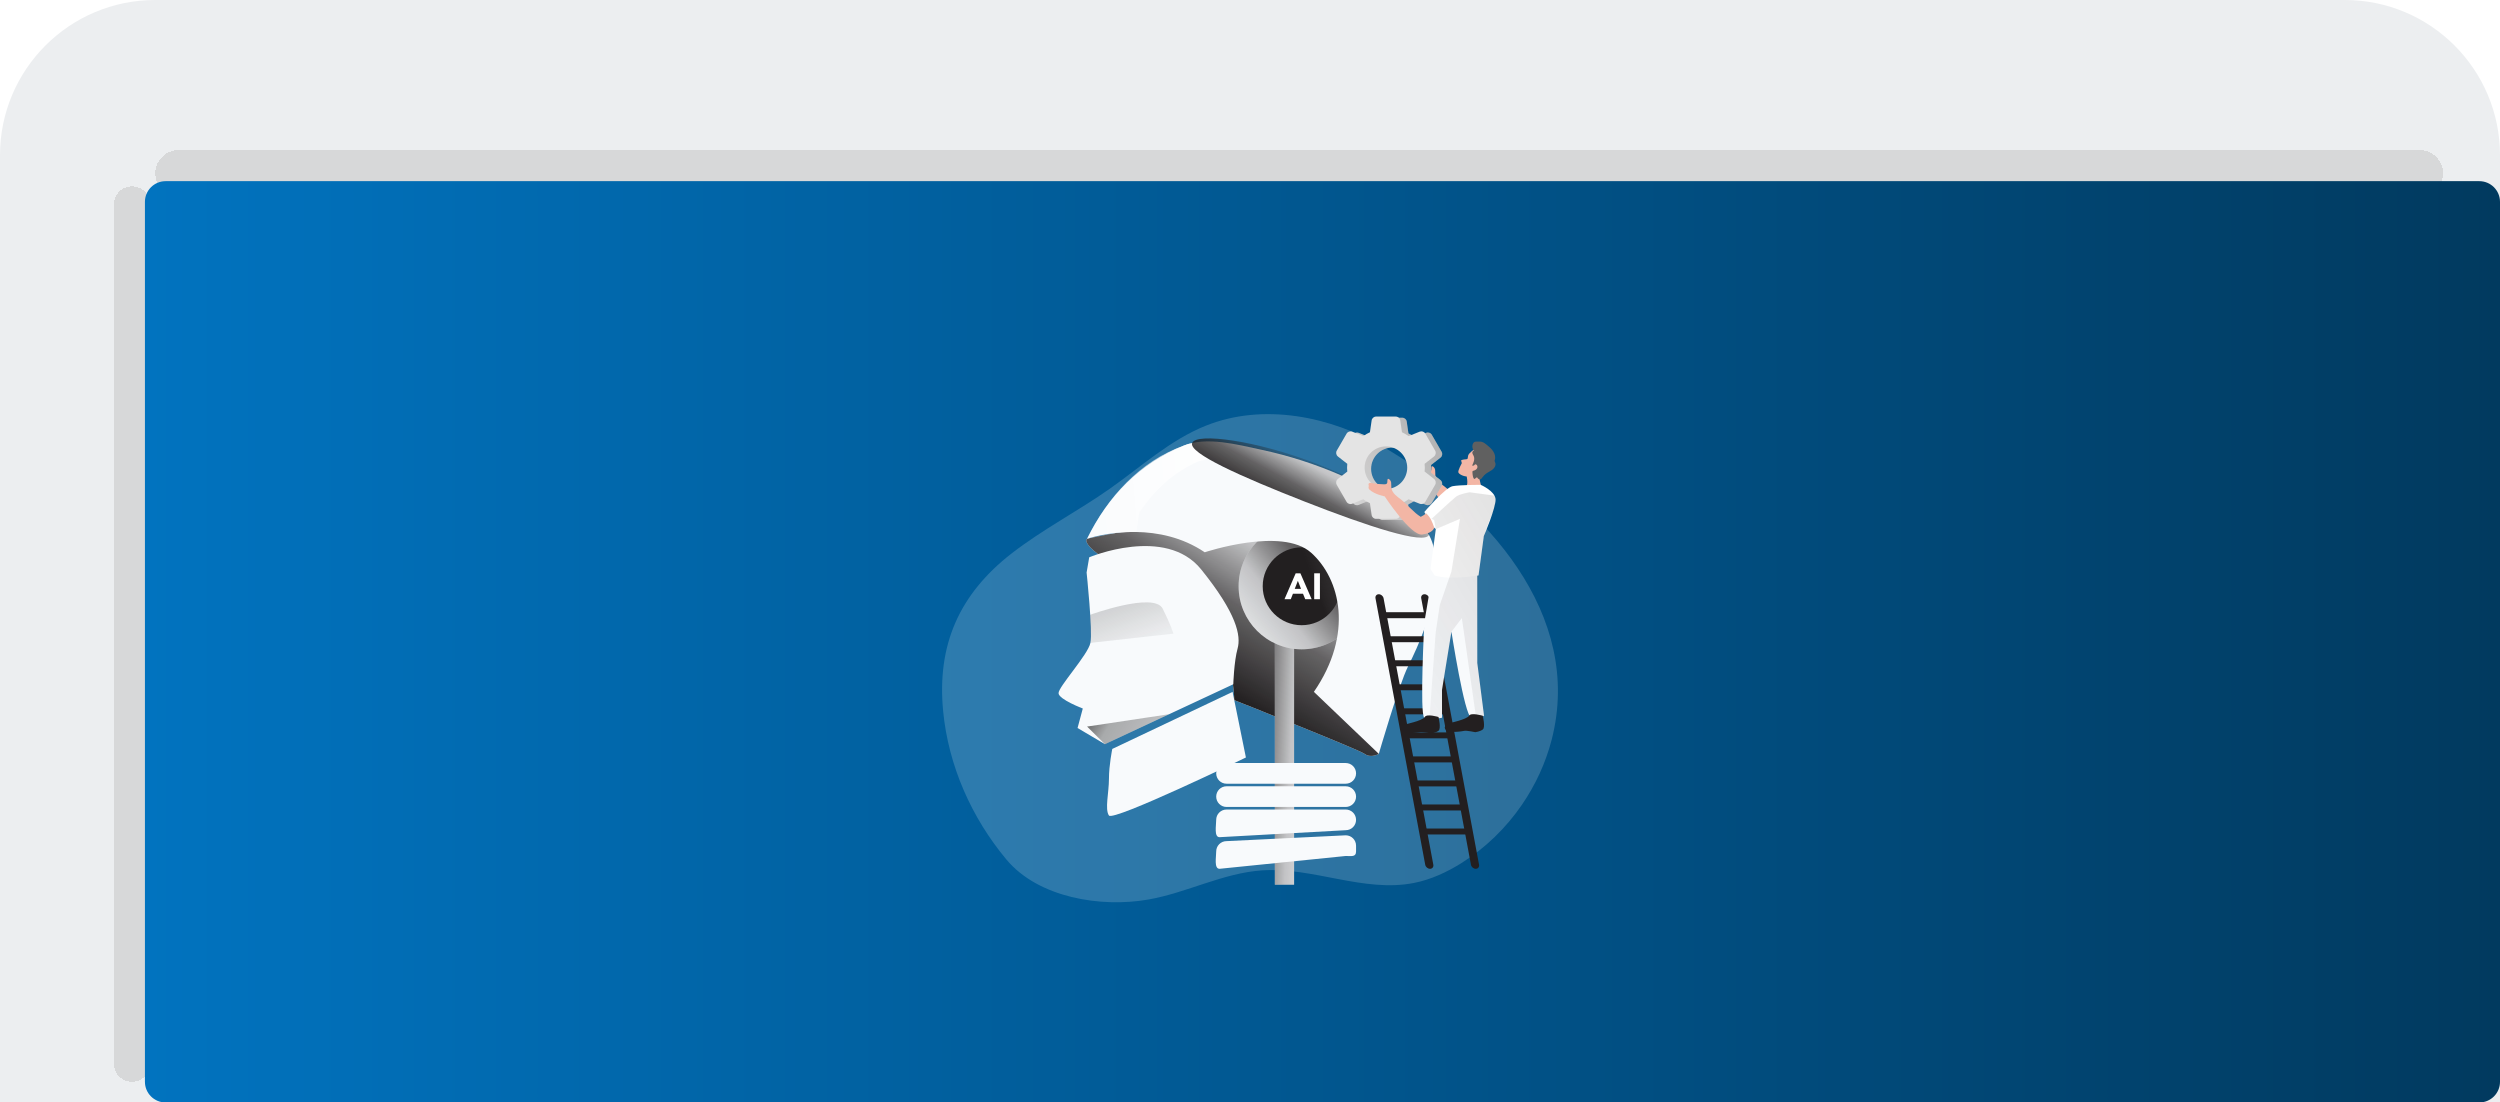 <svg width="483" height="213" viewBox="0 0 483 213" fill="none" xmlns="http://www.w3.org/2000/svg">
<path d="M0 30C0 13.431 13.431 0 30 0H453C469.569 0 483 13.431 483 30V213H0V30Z" fill="#ECEEF0"/>
<g filter="url(#filter0_d_9507_1771)">
<path d="M36 38.5C36 36.015 38.015 34 40.5 34H473.5C475.985 34 478 36.015 478 38.5V38.5C478 40.985 475.985 43 473.5 43H40.5C38.015 43 36 40.985 36 38.5V38.5Z" fill="#CFCFCF" fill-opacity="0.7" shape-rendering="crispEdges"/>
</g>
<g filter="url(#filter1_d_9507_1771)">
<path d="M31.5 213C29.567 213 28 211.433 28 209.5L28 43.5C28 41.567 29.567 40 31.5 40V40C33.433 40 35 41.567 35 43.5L35 209.5C35 211.433 33.433 213 31.5 213V213Z" fill="#CFCFCF" fill-opacity="0.7" shape-rendering="crispEdges"/>
</g>
<path d="M28 39C28 36.791 29.791 35 32 35H479C481.209 35 483 36.791 483 39V209C483 211.209 481.209 213 479 213H32C29.791 213 28 211.209 28 209V39Z" fill="url(#paint0_linear_9507_1771)"/>
<path opacity="0.18" d="M294.019 155.503C296.647 151.677 298.623 147.405 299.783 142.91C306.037 118.646 286.909 97.762 267.323 86.388C256.994 80.389 244.051 77.809 232.961 82.246C226.083 84.999 220.491 90.144 214.432 94.41C208.237 98.77 201.446 102.268 195.461 106.912C185.302 114.794 180.977 124.655 182.216 137.417C183.238 147.932 187.688 157.968 194.437 166.057C200.6 173.444 212.711 175.405 221.872 173.787C229.333 172.471 236.286 168.664 243.846 168.156C253.693 167.494 263.519 172.508 273.199 170.582C276.468 169.93 279.546 168.505 282.368 166.733C286.97 163.844 290.941 159.982 294.019 155.505V155.503Z" fill="#F8FAFC"/>
<path d="M210.025 104.088C210.025 104.088 208.37 105.189 216.363 109.738C224.357 114.286 234.286 119.255 236.345 124.636C238.402 130.015 238.46 135.266 238.46 135.266C238.46 135.266 262.448 144.775 263.658 145.653C264.869 146.531 266.385 145.653 266.385 145.653L263.658 114.989C263.658 114.989 255.88 103.045 243.7 101.087C231.52 99.13 210.025 104.088 210.025 104.088Z" fill="#F8FAFC"/>
<path d="M210.025 104.088C210.025 104.088 208.37 105.189 216.363 109.738C224.357 114.286 234.286 119.255 236.345 124.636C238.402 130.015 238.46 135.266 238.46 135.266C238.46 135.266 262.448 144.775 263.658 145.653C264.869 146.531 266.385 145.653 266.385 145.653L263.658 114.989C263.658 114.989 255.88 103.045 243.7 101.087C231.52 99.13 210.025 104.088 210.025 104.088Z" fill="url(#paint1_linear_9507_1771)"/>
<path d="M250.02 123.336H246.299V170.923H250.02V123.336Z" fill="#F8FAFC"/>
<path d="M250.02 123.336H246.299V170.923H250.02V123.336Z" fill="url(#paint2_linear_9507_1771)"/>
<path d="M259.993 147.417H236.968C235.865 147.417 234.971 148.311 234.971 149.415C234.971 150.518 235.865 151.412 236.968 151.412H259.993C261.097 151.412 261.991 150.518 261.991 149.415C261.991 148.311 261.097 147.417 259.993 147.417Z" fill="#F8FAFC"/>
<path d="M259.993 151.909H236.968C235.865 151.909 234.971 152.804 234.971 153.907C234.971 155.01 235.865 155.905 236.968 155.905H259.993C261.097 155.905 261.991 155.01 261.991 153.907C261.991 152.804 261.097 151.909 259.993 151.909Z" fill="#F8FAFC"/>
<path d="M259.992 160.395L235.619 161.743C234.515 161.743 234.97 159.501 234.97 158.397C234.97 157.293 235.864 156.399 236.967 156.399H259.992C261.096 156.399 261.99 157.293 261.99 158.397C261.99 159.501 261.096 160.395 259.992 160.395Z" fill="#F8FAFC"/>
<path d="M259.992 165.377L235.619 167.851C234.515 167.851 234.97 165.609 234.97 164.505C234.97 163.401 235.864 162.507 236.967 162.507L259.992 161.382C261.096 161.382 261.99 162.276 261.99 163.379V164.505C261.99 165.609 261.096 165.377 259.992 165.377Z" fill="#F8FAFC"/>
<path d="M251.479 125.447C258.206 125.447 263.659 119.994 263.659 113.267C263.659 106.54 258.206 101.087 251.479 101.087C244.752 101.087 239.299 106.54 239.299 113.267C239.299 119.994 244.752 125.447 251.479 125.447Z" fill="#F8FAFC"/>
<path d="M251.479 125.447C258.206 125.447 263.659 119.994 263.659 113.267C263.659 106.54 258.206 101.087 251.479 101.087C244.752 101.087 239.299 106.54 239.299 113.267C239.299 119.994 244.752 125.447 251.479 125.447Z" fill="url(#paint3_linear_9507_1771)"/>
<path d="M251.478 120.79C255.632 120.79 259 117.422 259 113.268C259 109.113 255.632 105.745 251.478 105.745C247.323 105.745 243.955 109.113 243.955 113.268C243.955 117.422 247.323 120.79 251.478 120.79Z" fill="url(#paint4_linear_9507_1771)"/>
<path d="M210.437 107.671C210.437 107.671 225.182 101.47 232.071 110.014C238.961 118.558 239.788 122.83 239.099 125.309C238.41 127.788 238.272 132.199 238.272 132.199L213.467 143.775L208.184 140.652L209.195 136.885C209.195 136.885 204.601 135.14 204.511 133.946C204.418 132.752 210.206 126.506 210.666 124.208C211.126 121.912 209.932 110.613 209.932 110.613L210.437 107.673V107.671Z" fill="#F8FAFC"/>
<path d="M214.892 144.693L238.135 133.67L240.708 146.347C240.708 146.347 215.076 158.748 214.249 157.557C213.421 156.365 214.249 153.146 214.249 150.484C214.249 147.821 214.892 144.696 214.892 144.696V144.693Z" fill="#F8FAFC"/>
<path d="M210.629 118.777C210.629 118.777 222.977 114.284 224.631 117.593C226.286 120.899 226.698 122.416 226.698 122.416L210.666 124.206L210.629 118.777Z" fill="url(#paint5_linear_9507_1771)"/>
<path d="M272.034 128.752C270.241 132.337 266.384 145.648 266.384 145.648L253.842 133.667C261.559 122.458 258.968 111.853 253.313 106.785C247.663 101.715 232.757 106.7 232.757 106.7C228.386 103.748 223.593 102.849 219.528 102.779C214.115 102.692 210.021 104.083 210.021 104.083C214.091 95.813 220.124 89.591 228.668 86.099C233.118 84.279 239.066 85.907 243.676 86.888C249.025 88.027 254.257 89.713 259.263 91.913C262.767 93.453 266.161 95.246 269.406 97.278C272.093 98.96 275.152 101.08 276.45 104.109C277.729 107.097 277.532 110.94 277.08 114.076C276.335 119.239 274.354 124.113 272.034 128.749V128.752Z" fill="#F8FAFC"/>
<path d="M250.325 110.762H251.237L253.416 115.77H252.171L251.74 114.709H249.795L249.378 115.77H248.162L250.327 110.762H250.325ZM250.748 112.219L250.138 113.775H251.362L250.748 112.219Z" fill="white"/>
<path d="M253.904 110.762H255.008V115.77H253.904V110.762Z" fill="white"/>
<path d="M233.296 88.425C233.304 88.88 231.94 88.96 231.477 89.162C230.4 89.63 229.357 90.181 228.36 90.806C226.644 91.881 225.069 93.171 223.657 94.621C222.675 95.629 221.765 96.717 220.962 97.874C220.72 98.222 220.151 98.826 220.082 99.262C220.082 99.262 219.534 102.784 219.528 102.784C214.115 102.696 210.021 104.087 210.021 104.087C213.972 96.06 220.191 89.072 228.804 86.055C229.615 85.771 230.081 85.457 230.724 85.997C231.474 86.622 232.115 87.353 232.924 87.955C233.185 88.149 233.291 88.3 233.294 88.428L233.296 88.425Z" fill="url(#paint6_linear_9507_1771)"/>
<path d="M276.067 103.332C275.296 105.298 264.212 101.678 251.981 96.874C239.75 92.07 229.554 87.537 230.328 85.572C231.103 83.606 242.549 84.952 254.779 89.756C267.01 94.56 276.841 101.367 276.07 103.332H276.067Z" fill="url(#paint7_linear_9507_1771)"/>
<path d="M221.221 138.686L225.871 137.986L213.47 143.774L210.025 140.372L221.221 138.686Z" fill="url(#paint8_linear_9507_1771)"/>
<path d="M276.283 167.853C275.849 167.853 275.434 167.502 275.354 167.071L265.744 115.587C265.664 115.153 265.949 114.805 266.38 114.805C266.813 114.805 267.228 115.156 267.308 115.587L276.919 167.071C276.998 167.505 276.714 167.853 276.283 167.853Z" fill="#231F20"/>
<path d="M285.117 167.853C284.683 167.853 284.268 167.502 284.188 167.071L274.578 115.587C274.498 115.153 274.783 114.805 275.214 114.805C275.647 114.805 276.062 115.156 276.142 115.587L285.753 167.071C285.832 167.505 285.548 167.853 285.117 167.853Z" fill="#231F20"/>
<path d="M275.613 119.433H267.516L267.301 118.281H275.398L275.613 119.433Z" fill="#231F20"/>
<path d="M276.48 124.075H268.383L268.168 122.926H276.265L276.48 124.075Z" fill="#231F20"/>
<path d="M277.348 128.719H269.251L269.035 127.567H277.132L277.348 128.719Z" fill="#231F20"/>
<path d="M278.215 133.361H270.118L269.902 132.212H277.999L278.215 133.361Z" fill="#231F20"/>
<path d="M279.079 138.005H270.982L270.77 136.854H278.867L279.079 138.005Z" fill="#231F20"/>
<path d="M279.947 142.647H271.85L271.637 141.498H279.734L279.947 142.647Z" fill="#231F20"/>
<path d="M280.813 147.291H272.715L272.5 146.14H280.597L280.813 147.291Z" fill="#231F20"/>
<path d="M281.68 151.933H273.583L273.367 150.784H281.464L281.68 151.933Z" fill="#231F20"/>
<path d="M282.547 156.578H274.45L274.234 155.426H282.331L282.547 156.578Z" fill="#231F20"/>
<path d="M283.414 161.222H275.317L275.102 160.07H283.199L283.414 161.222Z" fill="#231F20"/>
<path d="M285.409 110.147V128.062L286.718 138.287C286.718 138.287 285.508 138.843 284.231 138.603C282.954 138.364 280.416 122.037 280.416 122.037L278.594 133.294V138.664C278.594 138.664 276.137 139.199 275.187 138.664C274.235 138.13 275.187 120.215 275.187 120.215L276.932 109.83L285.415 110.147H285.409Z" fill="#F8FAFC"/>
<path d="M285.582 99.501C285.582 99.501 285.457 100.538 283.265 100.833C281.073 101.131 276.019 93.463 276.019 93.463C276.019 93.463 274.147 93.119 273.078 92.162C272.982 92.074 272.883 91.859 272.902 91.731C272.921 91.603 272.971 91.473 272.945 91.345C272.929 91.273 272.891 91.207 272.889 91.132C272.889 91.005 273.003 90.898 273.128 90.869C273.253 90.84 273.383 90.866 273.508 90.89C274.304 91.045 275.112 91.127 275.921 91.135C276.105 91.135 276.309 91.124 276.432 90.989C276.647 90.747 276.437 90.31 276.653 90.068C276.993 90.103 277.216 90.457 277.27 90.794C277.323 91.132 277.264 91.481 277.31 91.819C277.379 92.332 277.682 92.787 278.049 93.154C278.416 93.521 278.85 93.811 279.254 94.133C280.552 95.17 281.576 96.546 282.991 97.415C283.364 97.229 283.715 97.006 284.045 96.75C284.859 97.482 285.25 98.461 285.585 99.501H285.582Z" fill="#F3B6A5"/>
<path d="M259.505 93.878L261.401 97.163C261.617 97.544 262.077 97.709 262.487 97.549L264.636 96.684C265.038 96.974 265.469 97.224 265.921 97.432L266.251 99.712C266.312 100.145 266.684 100.467 267.123 100.462H270.908C271.347 100.462 271.72 100.14 271.778 99.704L272.108 97.432C272.56 97.227 272.991 96.977 273.395 96.684L275.537 97.546C275.949 97.703 276.412 97.536 276.63 97.153L278.518 93.886C278.737 93.506 278.643 93.024 278.303 92.75L276.486 91.33C276.542 90.835 276.542 90.335 276.486 89.838L278.303 88.417C278.649 88.143 278.739 87.656 278.518 87.276L276.627 84.004C276.414 83.624 275.952 83.459 275.542 83.618L273.395 84.48C272.994 84.19 272.563 83.94 272.111 83.733L271.781 81.453C271.72 81.02 271.347 80.701 270.911 80.703H267.126C266.684 80.701 266.312 81.025 266.251 81.461L265.923 83.736C265.471 83.94 265.04 84.19 264.639 84.483L262.497 83.621C262.085 83.464 261.622 83.632 261.404 84.015L259.515 87.279C259.3 87.659 259.39 88.141 259.731 88.415L261.548 89.835C261.492 90.33 261.492 90.83 261.548 91.327L259.731 92.748C259.39 93.019 259.297 93.495 259.51 93.876L259.505 93.878ZM264.897 90.585C264.897 88.313 266.74 86.47 269.012 86.47C271.283 86.47 273.127 88.313 273.127 90.585C273.127 92.857 271.283 94.7 269.012 94.7C266.74 94.697 264.899 92.857 264.897 90.585Z" fill="#E4E4E4"/>
<path d="M259.505 93.878L261.401 97.163C261.617 97.544 262.077 97.709 262.487 97.549L264.636 96.684C265.038 96.974 265.469 97.224 265.921 97.432L266.251 99.712C266.312 100.145 266.684 100.467 267.123 100.462H270.908C271.347 100.462 271.72 100.14 271.778 99.704L272.108 97.432C272.56 97.227 272.991 96.977 273.395 96.684L275.537 97.546C275.949 97.703 276.412 97.536 276.63 97.153L278.518 93.886C278.737 93.506 278.643 93.024 278.303 92.75L276.486 91.33C276.542 90.835 276.542 90.335 276.486 89.838L278.303 88.417C278.649 88.143 278.739 87.656 278.518 87.276L276.627 84.004C276.414 83.624 275.952 83.459 275.542 83.618L273.395 84.48C272.994 84.19 272.563 83.94 272.111 83.733L271.781 81.453C271.72 81.02 271.347 80.701 270.911 80.703H267.126C266.684 80.701 266.312 81.025 266.251 81.461L265.923 83.736C265.471 83.94 265.04 84.19 264.639 84.483L262.497 83.621C262.085 83.464 261.622 83.632 261.404 84.015L259.515 87.279C259.3 87.659 259.39 88.141 259.731 88.415L261.548 89.835C261.492 90.33 261.492 90.83 261.548 91.327L259.731 92.748C259.39 93.019 259.297 93.495 259.51 93.876L259.505 93.878ZM264.897 90.585C264.897 88.313 266.74 86.47 269.012 86.47C271.283 86.47 273.127 88.313 273.127 90.585C273.127 92.857 271.283 94.7 269.012 94.7C266.74 94.697 264.899 92.857 264.897 90.585Z" fill="url(#paint9_linear_9507_1771)"/>
<path d="M258.253 93.654L260.149 96.94C260.365 97.32 260.825 97.485 261.235 97.325L263.384 96.461C263.786 96.751 264.217 97.001 264.669 97.208L264.999 99.488C265.06 99.921 265.432 100.243 265.871 100.238H269.656C270.095 100.238 270.468 99.916 270.526 99.48L270.856 97.208C271.308 97.003 271.739 96.753 272.143 96.461L274.285 97.323C274.697 97.48 275.16 97.312 275.378 96.929L277.267 93.662C277.485 93.282 277.392 92.801 277.051 92.527L275.234 91.106C275.29 90.611 275.29 90.111 275.234 89.614L277.051 88.194C277.397 87.919 277.487 87.433 277.267 87.052L275.375 83.781C275.162 83.4 274.7 83.235 274.29 83.395L272.143 84.257C271.742 83.967 271.311 83.717 270.859 83.509L270.529 81.23C270.468 80.796 270.095 80.477 269.659 80.48H265.874C265.432 80.477 265.06 80.801 264.999 81.238L264.671 83.512C264.219 83.717 263.788 83.967 263.387 84.259L261.245 83.397C260.833 83.241 260.37 83.408 260.152 83.791L258.263 87.055C258.048 87.435 258.138 87.917 258.479 88.191L260.296 89.611C260.24 90.106 260.24 90.606 260.296 91.104L258.479 92.524C258.138 92.795 258.045 93.271 258.258 93.652L258.253 93.654ZM263.645 90.361C263.645 88.09 265.488 86.246 267.76 86.246C270.031 86.246 271.875 88.09 271.875 90.361C271.875 92.633 270.031 94.476 267.76 94.476C265.488 94.474 263.647 92.633 263.645 90.361Z" fill="#E4E4E4"/>
<path d="M284.92 86.744C284.92 86.744 283.805 87.486 283.656 87.978C283.508 88.471 283.715 88.707 283.21 88.737C282.704 88.766 282.273 88.885 282.289 88.96C282.305 89.034 282.422 89.481 282.422 89.481C282.422 89.481 281.635 90.907 281.755 91.263C281.874 91.62 282.765 92.096 283.656 92.067C284.548 92.037 285.38 91.83 285.38 91.83C285.38 91.83 286.747 90.582 286.718 90.048C286.689 89.513 286.005 86.659 284.92 86.749V86.744Z" fill="#F3B6A5"/>
<path d="M283.289 91.638C283.289 91.638 283.744 93.561 283.289 93.897C282.834 94.232 284.478 94.788 285.289 94.53C286.101 94.272 286.181 94.094 286.181 94.094C286.181 94.094 285.566 91.596 285.704 91.043C285.843 90.489 283.286 91.636 283.286 91.636L283.289 91.638Z" fill="#F3B6A5"/>
<path d="M284.771 85.456C284.614 85.589 284.521 85.789 284.481 85.991C284.407 86.374 284.508 86.786 284.75 87.09C284.545 87.082 284.42 87.337 284.457 87.539C284.495 87.741 284.633 87.909 284.715 88.098C284.846 88.393 284.843 88.731 284.769 89.045C284.694 89.359 284.553 89.651 284.412 89.941C284.561 90.007 284.753 89.965 284.859 89.843C284.894 89.803 284.92 89.757 284.965 89.728C285.027 89.691 285.104 89.699 285.17 89.728C285.439 89.84 285.513 90.218 285.375 90.473C285.237 90.728 284.955 90.875 284.673 90.947C284.62 90.96 284.561 90.973 284.524 91.013C284.473 91.066 284.471 91.146 284.473 91.218C284.481 91.5 284.513 91.779 284.572 92.056C284.614 92.253 284.689 92.471 284.872 92.548C285.035 92.428 285.194 92.311 285.356 92.191C285.481 92.447 285.753 92.692 286.024 92.601C286.192 92.545 286.293 92.383 286.394 92.239C286.62 91.917 286.907 91.635 287.232 91.415C287.625 91.149 288.075 90.965 288.434 90.654C288.793 90.343 289.048 89.837 288.881 89.396C288.836 89.279 288.764 89.167 288.761 89.042C288.761 88.962 288.788 88.885 288.809 88.808C288.963 88.255 288.788 87.653 288.471 87.175C288.155 86.696 287.708 86.323 287.264 85.959C286.979 85.725 286.681 85.486 286.327 85.379C286.019 85.289 285.716 85.326 285.402 85.321C285.168 85.321 284.963 85.289 284.769 85.456H284.771Z" fill="#606060"/>
<path d="M286.082 93.673C286.082 93.673 288.819 94.849 288.936 96.434C289.054 98.02 286.675 103.568 286.675 103.568L285.646 111.179C285.646 111.179 280.097 112.131 277.163 111.179L276.371 109.91L277.4 102.22L276.767 101.664L275.182 98.916C275.182 98.916 279.225 94.195 280.643 93.931C282.06 93.668 286.08 93.668 286.08 93.668L286.082 93.673Z" fill="white"/>
<path d="M277.918 138.526C277.918 138.526 278.474 140.766 277.918 141.181C277.363 141.596 276.471 141.697 276.471 141.697C276.471 141.697 274.806 141.341 274.351 141.439C273.897 141.537 271.399 141.934 270.766 141.221C270.133 140.508 271.322 139.992 271.322 139.992C271.322 139.992 274.907 139.218 275.266 138.526C275.623 137.832 277.921 138.526 277.921 138.526H277.918Z" fill="#231F20"/>
<path d="M286.469 138.287C286.469 138.287 287.025 140.527 286.469 140.942C285.913 141.357 285.022 141.458 285.022 141.458C285.022 141.458 283.357 141.101 282.902 141.2C282.447 141.298 279.95 141.695 279.317 140.982C278.683 140.269 279.872 139.753 279.872 139.753C279.872 139.753 283.458 138.979 283.817 138.287C284.174 137.593 286.472 138.287 286.472 138.287H286.469Z" fill="#231F20"/>
<path d="M277.08 101.937C277.08 101.937 276.955 102.975 274.763 103.27C272.572 103.568 267.518 95.899 267.518 95.899C267.518 95.899 265.645 95.556 264.576 94.598C264.48 94.51 264.381 94.295 264.4 94.167C264.419 94.04 264.469 93.909 264.443 93.782C264.427 93.71 264.389 93.643 264.387 93.569C264.387 93.441 264.501 93.335 264.626 93.305C264.751 93.276 264.881 93.303 265.006 93.327C265.802 93.481 266.61 93.564 267.419 93.572C267.603 93.572 267.807 93.561 267.93 93.425C268.145 93.183 267.935 92.747 268.151 92.505C268.491 92.54 268.715 92.893 268.768 93.231C268.821 93.569 268.762 93.917 268.808 94.255C268.877 94.769 269.18 95.223 269.547 95.591C269.914 95.955 270.348 96.248 270.752 96.569C272.05 97.607 273.074 98.982 274.489 99.852C274.862 99.666 275.213 99.442 275.543 99.187C276.357 99.918 276.748 100.897 277.083 101.937H277.08Z" fill="#F3B6A5"/>
<path opacity="0.51" d="M276.586 100.238C276.586 100.238 280.589 96.509 281.318 95.953C282.049 95.397 283.927 95.112 283.927 95.112L288.723 95.751C288.723 95.751 289.412 96.889 288.271 99.398C287.13 101.906 286.622 103.965 286.622 103.965L285.648 111.179L285.411 127.625L286.72 138.289L285.217 138.904L282.432 119.414L280.416 122.042C280.416 122.042 278.166 135.438 278.594 138.667C279.022 141.896 278.166 138.904 278.166 138.904H276.168L277.378 122.196L278.166 116.906L280.413 110.421L282.063 100.241L277.402 102.222L277.078 100.462" fill="url(#paint10_linear_9507_1771)"/>
<defs>
<filter id="filter0_d_9507_1771" x="26" y="25" width="452" height="18" filterUnits="userSpaceOnUse" color-interpolation-filters="sRGB">
<feFlood flood-opacity="0" result="BackgroundImageFix"/>
<feColorMatrix in="SourceAlpha" type="matrix" values="0 0 0 0 0 0 0 0 0 0 0 0 0 0 0 0 0 0 127 0" result="hardAlpha"/>
<feOffset dx="-6" dy="-5"/>
<feGaussianBlur stdDeviation="2"/>
<feComposite in2="hardAlpha" operator="out"/>
<feColorMatrix type="matrix" values="0 0 0 0 0.592 0 0 0 0 0.58 0 0 0 0 0.58 0 0 0 0.25 0"/>
<feBlend mode="normal" in2="BackgroundImageFix" result="effect1_dropShadow_9507_1771"/>
<feBlend mode="normal" in="SourceGraphic" in2="effect1_dropShadow_9507_1771" result="shape"/>
</filter>
<filter id="filter1_d_9507_1771" x="18" y="32" width="17" height="181" filterUnits="userSpaceOnUse" color-interpolation-filters="sRGB">
<feFlood flood-opacity="0" result="BackgroundImageFix"/>
<feColorMatrix in="SourceAlpha" type="matrix" values="0 0 0 0 0 0 0 0 0 0 0 0 0 0 0 0 0 0 127 0" result="hardAlpha"/>
<feOffset dx="-6" dy="-4"/>
<feGaussianBlur stdDeviation="2"/>
<feComposite in2="hardAlpha" operator="out"/>
<feColorMatrix type="matrix" values="0 0 0 0 0.593 0 0 0 0 0.581 0 0 0 0 0.581 0 0 0 0.25 0"/>
<feBlend mode="normal" in2="BackgroundImageFix" result="effect1_dropShadow_9507_1771"/>
<feBlend mode="normal" in="SourceGraphic" in2="effect1_dropShadow_9507_1771" result="shape"/>
</filter>
<linearGradient id="paint0_linear_9507_1771" x1="28" y1="124" x2="483" y2="124" gradientUnits="userSpaceOnUse">
<stop stop-color="#0173BF"/>
<stop offset="1" stop-color="#013A5F"/>
</linearGradient>
<linearGradient id="paint1_linear_9507_1771" x1="233.8" y1="132.084" x2="274.588" y2="65.111" gradientUnits="userSpaceOnUse">
<stop stop-color="#221F20"/>
<stop offset="0.2" stop-color="#221F20" stop-opacity="0.69"/>
<stop offset="0.23" stop-color="#221F20" stop-opacity="0.6"/>
<stop offset="0.35" stop-color="#221F20" stop-opacity="0.25"/>
<stop offset="0.52" stop-color="#221F20" stop-opacity="0.06"/>
<stop offset="1" stop-color="#221F20" stop-opacity="0"/>
</linearGradient>
<linearGradient id="paint2_linear_9507_1771" x1="236.364" y1="146.598" x2="273.019" y2="148.249" gradientUnits="userSpaceOnUse">
<stop stop-color="#221F20"/>
<stop offset="0.2" stop-color="#221F20" stop-opacity="0.69"/>
<stop offset="0.23" stop-color="#221F20" stop-opacity="0.6"/>
<stop offset="0.35" stop-color="#221F20" stop-opacity="0.25"/>
<stop offset="0.52" stop-color="#221F20" stop-opacity="0.06"/>
<stop offset="1" stop-color="#221F20" stop-opacity="0"/>
</linearGradient>
<linearGradient id="paint3_linear_9507_1771" x1="262.744" y1="104.143" x2="217.822" y2="140.524" gradientUnits="userSpaceOnUse">
<stop stop-color="#221F20"/>
<stop offset="0.2" stop-color="#221F20" stop-opacity="0.69"/>
<stop offset="0.23" stop-color="#221F20" stop-opacity="0.6"/>
<stop offset="0.35" stop-color="#221F20" stop-opacity="0.25"/>
<stop offset="0.52" stop-color="#221F20" stop-opacity="0.06"/>
<stop offset="1" stop-color="#221F20" stop-opacity="0"/>
</linearGradient>
<linearGradient id="paint4_linear_9507_1771" x1="253.776" y1="112.416" x2="276.099" y2="104.146" gradientUnits="userSpaceOnUse">
<stop stop-color="#221F20"/>
<stop offset="0.2" stop-color="#221F20" stop-opacity="0.69"/>
<stop offset="0.23" stop-color="#221F20" stop-opacity="0.6"/>
<stop offset="0.35" stop-color="#221F20" stop-opacity="0.25"/>
<stop offset="0.52" stop-color="#221F20" stop-opacity="0.06"/>
<stop offset="1" stop-color="#221F20" stop-opacity="0"/>
</linearGradient>
<linearGradient id="paint5_linear_9507_1771" x1="206.423" y1="89.158" x2="230.677" y2="156.679" gradientUnits="userSpaceOnUse">
<stop stop-color="#221F20"/>
<stop offset="0.2" stop-color="#221F20" stop-opacity="0.69"/>
<stop offset="0.23" stop-color="#221F20" stop-opacity="0.6"/>
<stop offset="0.35" stop-color="#221F20" stop-opacity="0.25"/>
<stop offset="0.52" stop-color="#221F20" stop-opacity="0.06"/>
<stop offset="1" stop-color="#221F20" stop-opacity="0"/>
</linearGradient>
<linearGradient id="paint6_linear_9507_1771" x1="239.776" y1="93.259" x2="198.466" y2="96.677" gradientUnits="userSpaceOnUse">
<stop stop-color="white"/>
<stop offset="1" stop-color="white" stop-opacity="0"/>
</linearGradient>
<linearGradient id="paint7_linear_9507_1771" x1="250.063" y1="100.361" x2="264.315" y2="73.49" gradientUnits="userSpaceOnUse">
<stop stop-color="#221F20"/>
<stop offset="0.2" stop-color="#221F20" stop-opacity="0.69"/>
<stop offset="0.23" stop-color="#221F20" stop-opacity="0.6"/>
<stop offset="0.35" stop-color="#221F20" stop-opacity="0.25"/>
<stop offset="0.52" stop-color="#221F20" stop-opacity="0.06"/>
<stop offset="1" stop-color="#221F20" stop-opacity="0"/>
</linearGradient>
<linearGradient id="paint8_linear_9507_1771" x1="202.335" y1="130.759" x2="242.94" y2="154.462" gradientUnits="userSpaceOnUse">
<stop offset="0.2" stop-opacity="0.69"/>
<stop offset="0.32" stop-opacity="0.32"/>
<stop offset="1" stop-opacity="0"/>
</linearGradient>
<linearGradient id="paint9_linear_9507_1771" x1="302.323" y1="70.725" x2="203.812" y2="129.453" gradientUnits="userSpaceOnUse">
<stop stop-color="#221F20"/>
<stop offset="0.08" stop-color="#221F20" stop-opacity="0.69"/>
<stop offset="0.11" stop-color="#221F20" stop-opacity="0.6"/>
<stop offset="0.25" stop-color="#221F20" stop-opacity="0.25"/>
<stop offset="0.45" stop-color="#221F20" stop-opacity="0.06"/>
<stop offset="1" stop-color="#221F20" stop-opacity="0"/>
</linearGradient>
<linearGradient id="paint10_linear_9507_1771" x1="338.077" y1="84.885" x2="174.511" y2="182.4" gradientUnits="userSpaceOnUse">
<stop stop-color="#221F20"/>
<stop offset="0.08" stop-color="#221F20" stop-opacity="0.69"/>
<stop offset="0.11" stop-color="#221F20" stop-opacity="0.6"/>
<stop offset="0.25" stop-color="#221F20" stop-opacity="0.25"/>
<stop offset="0.45" stop-color="#221F20" stop-opacity="0.06"/>
<stop offset="1" stop-color="#221F20" stop-opacity="0"/>
</linearGradient>
</defs>
</svg>

